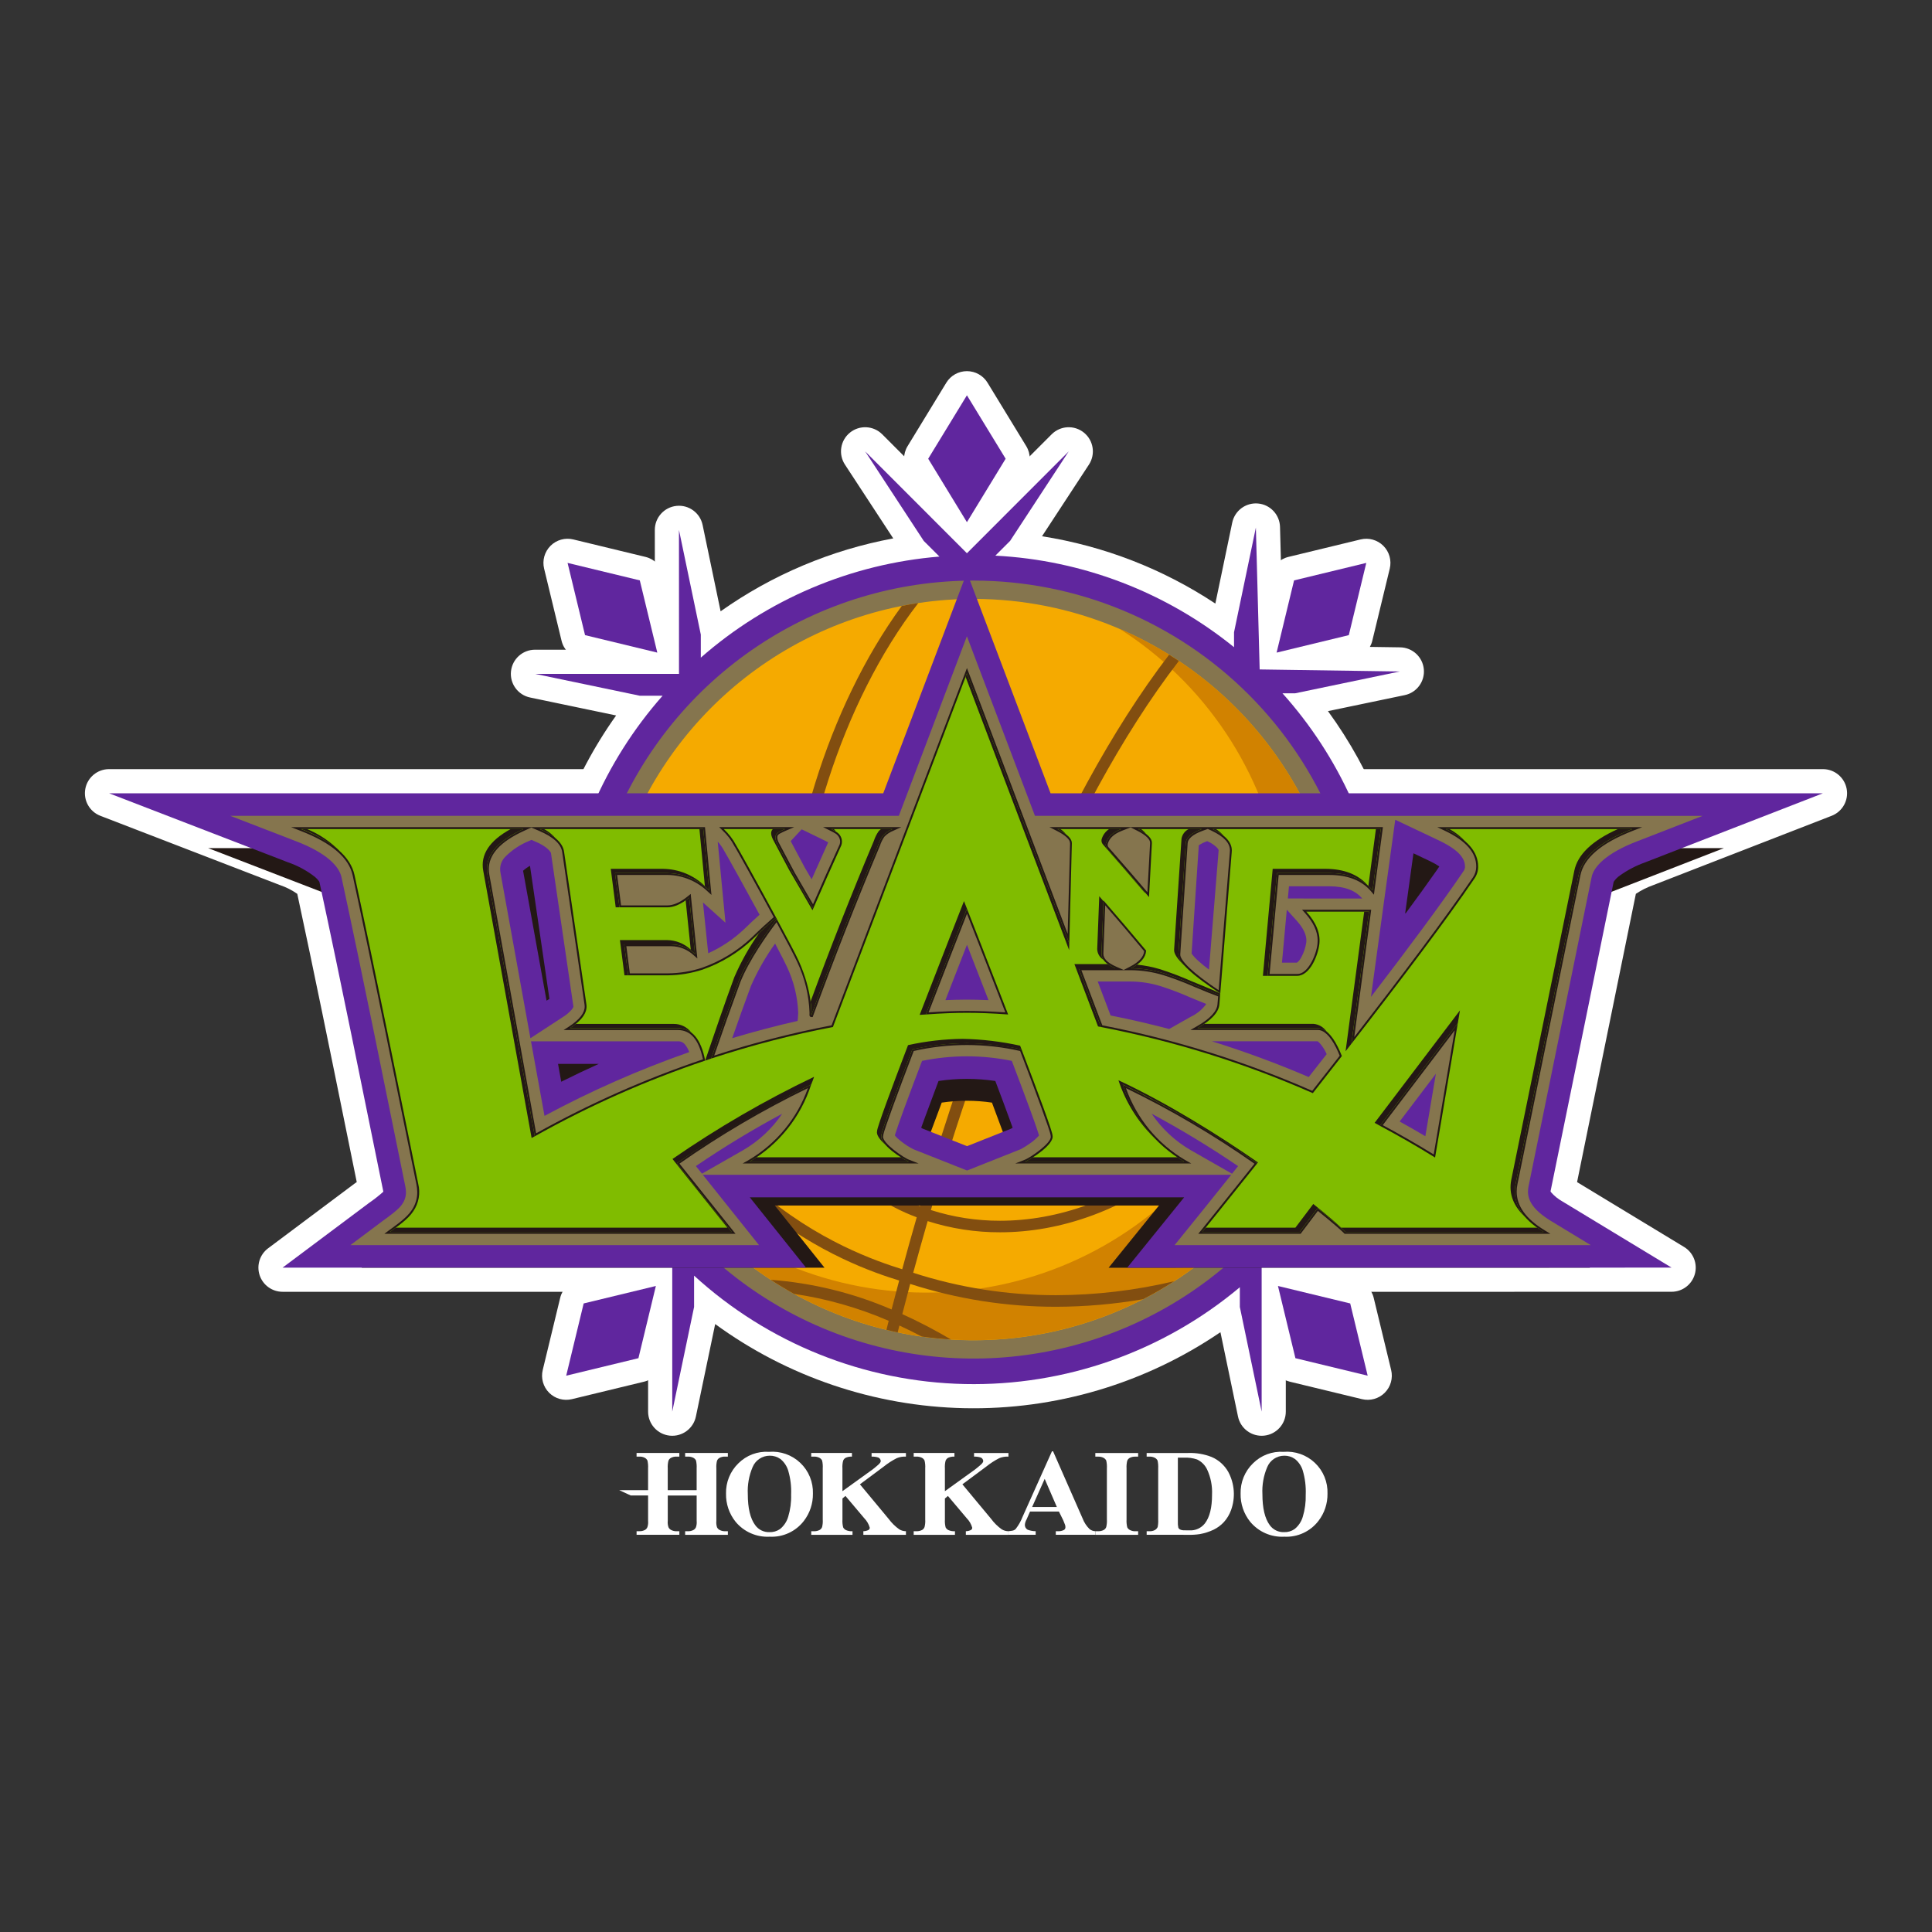<svg width="180" height="180" viewBox="0 0 180 180" fill="none" xmlns="http://www.w3.org/2000/svg">
<rect x="0" y="0" width="180" height="180" fill="#333333" stroke="none"/>
<g clip-path="url(#clip0_451_4844)">
<mask id="mask0_451_4844" style="mask-type:luminance" maskUnits="userSpaceOnUse" x="0" y="0" width="180" height="180">
<path d="M180 0H0V180H180V0Z" fill="white"/>
</mask>
<g mask="url(#mask0_451_4844)">
<path d="M129.32 90.464C129.323 90.421 129.325 90.378 129.325 90.334C129.325 89.672 129.307 89.012 129.273 88.36L129.039 85.722C128.106 77.864 124.77 70.486 119.486 64.594H120.659L130.415 62.561L117.36 62.37L117.007 49.151L114.972 58.905V60.298C108.649 55.173 100.863 52.187 92.735 51.769L94.109 50.395L99.57 42.055L90.086 51.545L80.604 42.055L86.063 50.395L87.526 51.855C79.296 52.526 71.501 55.828 65.293 61.271V59.127L63.258 49.371L63.261 62.782H49.845L59.601 64.818H61.735C56.309 70.962 52.986 78.68 52.254 86.844L52.11 89.577C52.11 89.662 52.104 89.749 52.103 89.835L52.165 92.648C52.633 100.63 55.579 108.268 60.592 114.497L63.199 117.429C63.199 117.429 63.199 117.429 63.201 117.431L62.632 117.567V131.518L64.666 121.766V118.849C71.571 125.161 80.534 128.749 89.886 128.948C99.239 129.146 108.346 125.942 115.513 119.929V121.766L117.545 131.518V118.092C118.142 117.516 118.727 116.925 119.287 116.31L120.979 114.299C125.774 108.259 128.64 100.916 129.205 93.225L129.32 90.464Z" fill="white"/>
<path fill-rule="evenodd" clip-rule="evenodd" d="M79.185 40.308C80.08 39.581 81.38 39.648 82.196 40.464L90.086 48.361L97.979 40.464C98.794 39.648 100.094 39.581 100.989 40.309C101.884 41.036 102.084 42.322 101.453 43.287L97.082 49.962C102.851 50.869 108.36 53.007 113.231 56.233L114.804 48.692C115.037 47.574 116.071 46.808 117.208 46.91C118.345 47.012 119.226 47.95 119.256 49.091L119.552 60.152L130.447 60.311C131.594 60.328 132.545 61.204 132.654 62.346C132.764 63.488 131.997 64.529 130.874 64.763L123.724 66.254C127.835 71.881 130.446 78.491 131.273 85.457C131.276 85.479 131.278 85.501 131.28 85.523L131.514 88.161C131.515 88.177 131.517 88.194 131.518 88.211C131.519 88.222 131.519 88.232 131.52 88.243C131.555 88.931 131.575 89.63 131.575 90.334C131.575 90.421 131.572 90.507 131.566 90.594L131.453 93.318C131.452 93.342 131.451 93.366 131.449 93.39C130.851 101.531 127.817 109.304 122.742 115.698C122.728 115.715 122.715 115.731 122.701 115.748L121.009 117.758C120.99 117.781 120.971 117.803 120.951 117.825C120.572 118.241 120.185 118.644 119.795 119.035V131.518C119.795 132.671 118.923 133.637 117.776 133.756C116.629 133.874 115.578 133.106 115.342 131.977L113.705 124.117C106.708 128.884 98.37 131.378 89.839 131.197C81.448 131.019 73.354 128.263 66.632 123.359L64.834 131.977C64.599 133.106 63.548 133.874 62.401 133.756C61.254 133.637 60.382 132.671 60.382 131.518V117.647L58.91 115.992C58.886 115.964 58.862 115.936 58.839 115.907C53.532 109.314 50.414 101.229 49.919 92.78C49.917 92.753 49.916 92.725 49.915 92.698L49.853 89.884C49.853 89.855 49.853 89.826 49.853 89.797C49.854 89.736 49.856 89.674 49.858 89.639L49.858 89.626C49.86 89.585 49.86 89.576 49.86 89.577C49.86 89.537 49.861 89.498 49.863 89.458L50.007 86.726C50.008 86.698 50.01 86.671 50.013 86.643C50.661 79.418 53.225 72.525 57.404 66.658L49.385 64.984C48.256 64.749 47.488 63.698 47.607 62.551C47.725 61.404 48.692 60.532 49.845 60.532H61.011L61.008 49.371C61.008 48.218 61.88 47.251 63.027 47.133C64.175 47.014 65.226 47.783 65.461 48.912L67.138 56.954C71.944 53.554 77.433 51.236 83.222 50.162L78.722 43.287C78.09 42.322 78.29 41.036 79.185 40.308ZM89.028 53.53C88.669 53.852 88.209 54.057 87.709 54.098C79.96 54.73 72.621 57.838 66.776 62.963C66.382 63.308 65.89 63.498 65.387 63.519C65.277 63.837 65.095 64.13 64.853 64.373C64.606 64.619 64.308 64.803 63.983 64.913C63.962 65.418 63.77 65.913 63.422 66.308C58.321 72.082 55.196 79.333 54.498 87.005L54.359 89.647C54.358 89.704 54.356 89.753 54.355 89.786L54.354 89.811C54.354 89.823 54.354 89.832 54.353 89.839L54.413 92.557C54.861 100.039 57.62 107.197 62.31 113.044L64.88 115.933C64.925 115.984 64.967 116.036 65.007 116.09C65.147 116.278 65.254 116.484 65.328 116.699C65.64 116.795 65.933 116.96 66.184 117.189C72.687 123.132 81.127 126.511 89.934 126.698C98.742 126.885 107.318 123.867 114.067 118.206C114.432 117.899 114.875 117.724 115.332 117.687C115.416 117.227 115.642 116.802 115.983 116.473C116.545 115.931 117.084 115.385 117.595 114.826L119.237 112.875C123.732 107.203 126.421 100.313 126.959 93.096L127.072 90.371C127.073 90.35 127.074 90.329 127.075 90.308C127.075 89.711 127.058 89.112 127.028 88.517L126.801 85.955C125.917 78.569 122.778 71.635 117.811 66.096C117.439 65.681 117.242 65.153 117.237 64.617C116.11 64.556 115.203 63.667 115.117 62.544C114.562 62.58 114.002 62.409 113.555 62.046C107.603 57.221 100.272 54.409 92.62 54.016C92.106 53.99 91.629 53.79 91.257 53.466C90.907 53.679 90.502 53.795 90.085 53.795C89.713 53.795 89.35 53.702 89.028 53.53Z" fill="white"/>
<path d="M127.294 52.445L120.565 54.074L118.938 60.803L125.665 59.174L127.294 52.445Z" fill="white"/>
<path fill-rule="evenodd" clip-rule="evenodd" d="M128.885 50.854C129.439 51.408 129.665 52.212 129.481 52.974L127.852 59.703C127.653 60.523 127.014 61.163 126.194 61.361L119.467 62.99C118.705 63.175 117.901 62.949 117.347 62.394C116.792 61.84 116.566 61.036 116.751 60.274L118.378 53.545C118.576 52.725 119.216 52.085 120.036 51.887L126.764 50.258C127.527 50.073 128.33 50.299 128.885 50.854ZM122.429 55.937L121.991 57.749L123.801 57.31L124.239 55.499L122.429 55.937Z" fill="white"/>
<path d="M61.239 60.802L59.609 54.073L52.88 52.445L54.507 59.174L61.239 60.802Z" fill="white"/>
<path fill-rule="evenodd" clip-rule="evenodd" d="M51.29 50.853C51.844 50.299 52.647 50.073 53.41 50.258L60.139 51.886C60.958 52.084 61.598 52.724 61.796 53.543L63.425 60.273C63.61 61.035 63.384 61.838 62.83 62.393C62.275 62.947 61.472 63.173 60.71 62.989L53.978 61.361C53.158 61.163 52.518 60.523 52.32 59.703L50.693 52.973C50.509 52.211 50.735 51.408 51.29 50.853ZM55.933 55.498L56.371 57.31L58.184 57.749L57.746 55.937L55.933 55.498Z" fill="white"/>
<path d="M119.065 119.812L120.691 126.54L127.423 128.169L125.796 121.439L119.065 119.812Z" fill="white"/>
<path fill-rule="evenodd" clip-rule="evenodd" d="M117.474 118.221C118.028 117.666 118.831 117.441 119.593 117.625L126.325 119.252C127.144 119.451 127.785 120.091 127.983 120.91L129.61 127.64C129.795 128.402 129.569 129.205 129.014 129.76C128.46 130.314 127.657 130.54 126.894 130.356L120.162 128.727C119.343 128.528 118.703 127.888 118.504 127.069L116.878 120.341C116.693 119.578 116.919 118.775 117.474 118.221ZM122.118 122.865L122.556 124.676L124.37 125.115L123.932 123.304L122.118 122.865Z" fill="white"/>
<path d="M93.693 42.739L90.086 36.829L86.478 42.739L90.086 48.65L93.693 42.739Z" fill="white"/>
<path fill-rule="evenodd" clip-rule="evenodd" d="M90.086 34.579C90.87 34.579 91.598 34.987 92.006 35.656L95.613 41.566C96.053 42.286 96.053 43.191 95.614 43.911L92.006 49.822C91.598 50.492 90.87 50.9 90.086 50.9C89.301 50.9 88.573 50.492 88.165 49.822L84.558 43.911C84.119 43.191 84.119 42.286 84.558 41.566L88.165 35.656C88.574 34.987 89.301 34.579 90.086 34.579ZM89.114 42.739L90.086 44.331L91.057 42.739L90.086 41.148L89.114 42.739Z" fill="white"/>
<path d="M52.752 128.169L59.481 126.54L61.106 119.812L54.379 121.439L52.752 128.169Z" fill="white"/>
<path fill-rule="evenodd" clip-rule="evenodd" d="M62.697 118.221C63.251 118.775 63.477 119.578 63.293 120.34L61.668 127.068C61.47 127.888 60.83 128.528 60.01 128.727L53.282 130.356C52.519 130.54 51.716 130.315 51.161 129.76C50.607 129.206 50.381 128.402 50.565 127.64L52.193 120.911C52.391 120.091 53.031 119.451 53.85 119.252L60.577 117.625C61.339 117.441 62.142 117.666 62.697 118.221ZM56.244 123.303L55.806 125.115L57.616 124.676L58.054 122.865L56.244 123.303Z" fill="white"/>
<path d="M138.214 111.894C138.196 111.872 138.181 111.848 138.17 111.822C138.17 111.81 138.171 111.798 138.174 111.786C139.907 103.306 141.638 94.826 143.367 86.344L143.372 86.314C143.509 86.108 143.684 85.931 143.887 85.79C144.525 85.338 145.223 84.975 145.959 84.713L160.615 79.017H96.969L90.077 60.828L83.182 79.017H19.39L34.145 84.711C34.939 84.984 35.682 85.387 36.344 85.902C36.477 86.008 36.593 86.132 36.69 86.271C36.706 86.293 36.719 86.318 36.729 86.343L36.735 86.374C38.557 94.829 40.247 103.289 41.979 111.788C41.984 111.814 41.988 111.832 41.991 111.849C41.991 111.853 41.988 111.855 41.984 111.858C41.609 112.19 41.214 112.499 40.802 112.784L33.688 118.108H76.816L72.188 112.313H107.982C107.467 112.95 107.178 113.307 107.175 113.31L103.287 118.112L148.143 118.106L139.131 112.643C138.781 112.452 138.469 112.199 138.211 111.896M93.84 106.582C93.79 106.616 93.744 106.641 93.712 106.66L90.085 108.1L86.426 106.652C86.397 106.636 86.354 106.611 86.309 106.583C86.406 106.309 86.516 105.999 86.637 105.678C86.945 104.836 87.321 103.826 87.738 102.728C89.289 102.498 90.866 102.498 92.418 102.728C92.872 103.932 93.282 105.033 93.603 105.913C93.689 106.153 93.771 106.378 93.843 106.583L93.84 106.582ZM126.19 88.89C126.436 87.115 126.679 85.339 126.87 83.967L128.259 84.628C128.517 84.75 128.765 84.891 129.002 85.05L128.805 85.338C128.065 86.398 127.189 87.611 126.222 88.925L126.19 88.89Z" fill="white"/>
<path d="M144.509 111.081C144.49 111.056 144.474 111.028 144.462 110.999C144.462 110.986 144.464 110.972 144.467 110.959C146.426 101.37 148.382 91.78 150.335 82.189L150.343 82.157C150.497 81.923 150.696 81.722 150.928 81.565C151.648 81.053 152.435 80.643 153.268 80.347L169.838 73.908H97.878L90.085 53.34L82.291 73.908H10.16L26.847 80.345C27.744 80.653 28.583 81.108 29.331 81.69C29.479 81.811 29.61 81.95 29.721 82.106C29.738 82.131 29.753 82.159 29.764 82.187L29.771 82.22C31.832 91.782 33.742 101.347 35.702 110.957C35.707 110.985 35.711 111.007 35.713 111.024C35.712 111.028 35.71 111.032 35.707 111.035C35.284 111.412 34.837 111.762 34.37 112.083L26.326 118.103H75.092L69.855 111.551H110.325C109.744 112.271 105.021 118.107 105.021 118.107L155.737 118.101L145.549 111.925C145.155 111.705 144.803 111.419 144.508 111.078M50.921 93.232C50.192 89.197 49.463 85.161 48.734 81.126C48.931 80.949 49.147 80.794 49.378 80.664C49.981 84.807 50.585 88.939 51.188 93.059L50.921 93.232ZM52.289 100.784C52.188 100.228 52.09 99.675 51.991 99.12H55.787C54.63 99.641 53.464 100.196 52.289 100.784ZM94.34 105.071C94.285 105.107 94.232 105.136 94.196 105.157L90.096 106.785L85.959 105.151C85.923 105.13 85.879 105.104 85.825 105.068C85.936 104.759 86.062 104.411 86.197 104.046C86.545 103.092 86.971 101.954 87.44 100.713C89.195 100.451 90.978 100.451 92.732 100.713C93.248 102.074 93.712 103.314 94.073 104.313C94.171 104.584 94.263 104.838 94.346 105.069C94.346 105.072 94.342 105.072 94.342 105.072M133.878 81.053C133.042 82.248 132.051 83.621 130.953 85.108L130.919 85.07C131.198 83.062 131.472 81.053 131.688 79.5L133.258 80.247C133.55 80.385 133.831 80.545 134.099 80.725L133.878 81.053Z" fill="white"/>
<path fill-rule="evenodd" clip-rule="evenodd" d="M90.085 51.09C91.02 51.09 91.858 51.669 92.189 52.543L99.431 71.658H169.838C170.92 71.658 171.849 72.429 172.049 73.493C172.249 74.558 171.662 75.613 170.653 76.005L154.083 82.444C154.062 82.452 154.041 82.46 154.02 82.468C153.452 82.669 152.911 82.941 152.41 83.276C150.587 92.229 148.761 101.181 146.932 110.133L156.903 116.177C157.767 116.701 158.176 117.735 157.904 118.707C157.632 119.679 156.747 120.351 155.737 120.351L105.022 120.357C104.154 120.357 103.364 119.859 102.991 119.076C102.617 118.294 102.727 117.366 103.272 116.692L105.611 113.801H74.534L76.85 116.698C77.39 117.374 77.495 118.299 77.12 119.078C76.745 119.858 75.957 120.353 75.092 120.353H26.326C25.357 120.353 24.497 119.733 24.191 118.814C23.885 117.894 24.202 116.882 24.978 116.302L33.022 110.282C33.046 110.264 33.071 110.246 33.096 110.229C33.143 110.196 33.19 110.164 33.237 110.131C32.913 108.538 32.59 106.947 32.267 105.357C30.768 97.974 29.276 90.627 27.697 83.279C27.211 82.938 26.678 82.666 26.115 82.472C26.089 82.463 26.063 82.454 26.037 82.444L9.35 76.007C8.339 75.617 7.75 74.561 7.948 73.496C8.147 72.43 9.076 71.658 10.16 71.658H80.737L87.981 52.543C88.312 51.669 89.15 51.09 90.085 51.09ZM109.737 115.857L147.687 115.852L144.414 113.868C143.809 113.525 143.267 113.082 142.81 112.556C142.778 112.519 142.747 112.48 142.717 112.441C142.583 112.265 142.473 112.073 142.387 111.87C142.273 111.598 142.213 111.306 142.212 111.011C142.211 110.834 142.23 110.657 142.268 110.484C144.225 100.904 146.179 91.323 148.13 81.74C148.138 81.702 148.147 81.663 148.157 81.625L148.165 81.593C148.227 81.355 148.327 81.129 148.461 80.924C148.773 80.448 149.175 80.039 149.643 79.718C150.518 79.098 151.473 78.6 152.482 78.239L157.836 76.158H97.878C96.943 76.158 96.105 75.579 95.774 74.705L90.085 59.69L84.395 74.705C84.064 75.58 83.226 76.158 82.291 76.158H22.245L27.62 78.231C28.736 78.62 29.78 79.189 30.713 79.914L30.751 79.945C31.055 80.192 31.325 80.48 31.553 80.799C31.567 80.819 31.581 80.839 31.594 80.859C31.695 81.011 31.781 81.173 31.849 81.341C31.901 81.469 31.941 81.601 31.968 81.737L31.973 81.758C33.604 89.326 35.141 96.897 36.68 104.476C37.088 106.486 37.496 108.496 37.906 110.507L37.912 110.537C37.923 110.592 37.929 110.634 37.933 110.654C38.003 111.074 37.952 111.505 37.787 111.897C37.689 112.131 37.557 112.335 37.409 112.506C37.346 112.579 37.277 112.649 37.205 112.714C36.723 113.144 36.215 113.543 35.683 113.911L33.088 115.853H70.413L68.097 112.956C67.557 112.281 67.452 111.356 67.827 110.576C68.202 109.797 68.99 109.301 69.855 109.301H110.325C111.192 109.301 111.981 109.799 112.355 110.581C112.729 111.363 112.62 112.29 112.076 112.964C111.826 113.275 110.812 114.528 109.737 115.857ZM130.619 77.523C131.25 77.182 132.005 77.163 132.653 77.471L134.221 78.216C134.614 78.403 134.992 78.618 135.353 78.86C135.849 79.193 136.192 79.71 136.307 80.297C136.421 80.884 136.297 81.492 135.962 81.988L135.741 82.315L135.721 82.344C134.871 83.56 133.868 84.95 132.762 86.447C132.359 86.993 131.73 87.328 131.052 87.358C130.374 87.389 129.719 87.112 129.269 86.604L129.235 86.566C128.798 86.073 128.599 85.414 128.689 84.762C128.853 83.585 129.014 82.415 129.163 81.333C129.269 80.566 129.368 79.843 129.458 79.194C129.557 78.484 129.988 77.863 130.619 77.523ZM50.37 78.647C51.036 78.974 51.498 79.608 51.605 80.342C52.209 84.485 52.812 88.617 53.415 92.736C53.542 93.606 53.151 94.47 52.414 94.949L52.147 95.122C51.515 95.532 50.72 95.599 50.029 95.3C49.337 95.001 48.841 94.376 48.707 93.635C47.979 89.599 47.25 85.564 46.521 81.529C46.382 80.761 46.651 79.976 47.231 79.455C47.55 79.168 47.9 78.917 48.273 78.707C48.919 78.342 49.704 78.32 50.37 78.647ZM50.267 97.679C50.694 97.168 51.326 96.873 51.992 96.873H55.788C56.848 96.873 57.765 97.614 57.988 98.651C58.21 99.688 57.678 100.74 56.711 101.175C55.583 101.683 54.446 102.224 53.297 102.799C52.664 103.116 51.918 103.117 51.284 102.8C50.65 102.483 50.202 101.886 50.076 101.189C49.999 100.767 49.924 100.346 49.85 99.929C49.826 99.792 49.801 99.655 49.777 99.519C49.66 98.863 49.839 98.189 50.267 97.679ZM89.06 102.803C88.929 103.152 88.803 103.489 88.684 103.81L90.095 104.368L91.493 103.813C91.373 103.491 91.247 103.154 91.116 102.803C90.431 102.758 89.744 102.758 89.06 102.803ZM94.335 104.221C94.337 104.46 94.339 104.74 94.341 105.067L94.335 104.221ZM94.335 104.221L96.188 103.547C96.189 103.548 96.189 103.549 96.189 103.55C96.288 103.821 96.381 104.077 96.465 104.311C96.714 105.005 96.607 105.779 96.178 106.379C95.957 106.689 95.698 106.891 95.466 107.024C95.438 107.041 95.413 107.056 95.394 107.067L95.355 107.09C95.25 107.152 95.141 107.206 95.027 107.251L90.927 108.879C90.395 109.09 89.803 109.091 89.271 108.88L85.133 107.246C85.029 107.205 84.928 107.156 84.831 107.1C84.76 107.059 84.683 107.012 84.596 106.955C83.726 106.386 83.358 105.296 83.707 104.317C83.82 103.998 83.949 103.643 84.087 103.271M95.355 107.09C95.346 107.095 95.342 107.097 95.352 107.091L95.355 107.09ZM94.335 104.221C94.326 102.825 94.325 102.824 94.325 102.824C94.325 102.824 94.325 102.824 94.325 102.824L94.335 104.221ZM94.306 102.824L94.316 102.824L94.32 102.824C94.315 102.824 94.31 102.824 94.306 102.824Z" fill="white"/>
<path d="M129.32 90.464C129.323 90.421 129.325 90.378 129.325 90.334C129.325 89.672 129.307 89.012 129.273 88.36L129.039 85.722C128.106 77.864 124.77 70.486 119.486 64.594H120.659L130.415 62.561L117.36 62.37L117.007 49.151L114.972 58.905V60.298C108.649 55.173 100.863 52.187 92.735 51.769L94.109 50.395L99.57 42.055L90.086 51.545L80.604 42.055L86.063 50.395L87.526 51.855C79.296 52.526 71.501 55.828 65.293 61.271V59.127L63.258 49.371L63.261 62.782H49.845L59.601 64.818H61.735C56.309 70.962 52.986 78.68 52.254 86.844L52.11 89.577C52.11 89.662 52.104 89.749 52.103 89.835L52.165 92.648C52.633 100.63 55.579 108.268 60.592 114.497L63.199 117.429C63.199 117.429 63.199 117.429 63.201 117.431L62.632 117.567V131.518L64.666 121.766V118.849C71.571 125.161 80.534 128.749 89.886 128.948C99.239 129.146 108.346 125.942 115.513 119.929V121.766L117.545 131.518V118.092C118.142 117.516 118.727 116.925 119.287 116.31L120.979 114.299C125.774 108.259 128.64 100.916 129.205 93.225L129.32 90.464Z" fill="#60269E"/>
<path d="M127.294 52.445L120.565 54.074L118.938 60.803L125.665 59.174L127.294 52.445Z" fill="#60269E"/>
<path d="M61.239 60.802L59.609 54.073L52.88 52.445L54.507 59.174L61.239 60.802Z" fill="#60269E"/>
<path d="M119.065 119.812L120.691 126.54L127.423 128.169L125.796 121.439L119.065 119.812Z" fill="#60269E"/>
<path d="M93.693 42.739L90.086 36.829L86.478 42.739L90.086 48.65L93.693 42.739Z" fill="#60269E"/>
<path d="M52.752 128.169L59.481 126.54L61.106 119.812L54.379 121.439L52.752 128.169Z" fill="#60269E"/>
<path fill-rule="evenodd" clip-rule="evenodd" d="M126.949 90.334C126.948 97.502 124.823 104.509 120.84 110.469C116.858 116.429 111.198 121.074 104.575 123.816C97.953 126.559 90.666 127.277 83.636 125.878C76.606 124.48 70.148 121.028 65.08 115.96C60.012 110.891 56.56 104.434 55.162 97.403C53.764 90.373 54.481 83.087 57.224 76.464C59.967 69.842 64.612 64.182 70.572 60.2C76.532 56.217 83.539 54.092 90.707 54.092C95.466 54.092 100.179 55.029 104.576 56.85C108.973 58.672 112.969 61.341 116.334 64.707C119.7 68.072 122.369 72.068 124.19 76.465C126.012 80.862 126.949 85.575 126.949 90.334Z" fill="#85754E"/>
<path fill-rule="evenodd" clip-rule="evenodd" d="M125.241 90.334C125.241 97.165 123.216 103.841 119.421 109.521C115.626 115.2 110.233 119.626 103.922 122.24C97.612 124.854 90.668 125.538 83.969 124.205C77.27 122.873 71.117 119.583 66.287 114.754C61.457 109.924 58.168 103.77 56.836 97.071C55.503 90.372 56.187 83.429 58.801 77.118C61.414 70.808 65.841 65.414 71.52 61.619C77.199 57.825 83.876 55.799 90.706 55.799C99.865 55.8 108.649 59.438 115.126 65.915C121.602 72.391 125.241 81.175 125.241 90.334Z" fill="#F5AA00"/>
<path fill-rule="evenodd" clip-rule="evenodd" d="M104.282 58.572C108.232 61.08 111.613 64.387 114.208 68.281C116.804 72.174 118.556 76.567 119.352 81.178C120.148 85.789 119.971 90.515 118.832 95.053C117.693 99.592 115.617 103.842 112.737 107.53C109.858 111.218 106.238 114.263 102.112 116.468C97.985 118.674 93.443 119.993 88.777 120.338C84.11 120.684 79.423 120.05 75.017 118.476C70.61 116.902 66.582 114.424 63.19 111.201C66.387 115.414 70.508 118.837 75.237 121.206C79.966 123.575 85.176 124.826 90.464 124.862C95.753 124.899 100.98 123.721 105.741 121.418C110.502 119.115 114.671 115.75 117.926 111.581C121.181 107.412 123.435 102.552 124.514 97.374C125.593 92.197 125.469 86.84 124.15 81.718C122.832 76.596 120.355 71.846 116.91 67.832C113.465 63.819 109.145 60.651 104.282 58.572Z" fill="#D18200"/>
<path d="M84.802 119.621C89.195 121.036 93.783 121.754 98.398 121.749C101.112 121.742 103.821 121.506 106.495 121.044C107.489 120.532 108.455 119.974 109.392 119.369C105.789 120.224 102.101 120.66 98.398 120.671C93.877 120.675 89.383 119.971 85.081 118.583C85.492 117.064 85.941 115.459 86.427 113.768C88.608 114.465 90.885 114.817 93.174 114.81H93.18C98.739 114.81 104.867 112.808 110.579 108.08C116.754 102.961 121.76 95.192 125.203 88.759C125.17 88.075 125.124 87.394 125.053 86.721C124.756 87.297 124.451 87.884 124.123 88.489C120.723 94.808 115.814 102.354 109.892 107.251C104.355 111.832 98.474 113.731 93.174 113.734C90.987 113.739 88.811 113.403 86.728 112.736C91.305 97.114 99.026 75.611 109.831 61.58C109.53 61.379 109.227 61.186 108.924 60.998C98.012 75.224 90.29 96.73 85.711 112.373C82.994 111.356 80.583 109.66 78.707 107.448C75.628 103.738 74.152 97.764 74.156 90.942C74.143 79.378 78.385 65.462 85.557 56.182C85.042 56.259 84.529 56.351 84.019 56.452C77.075 65.947 73.09 79.507 73.079 90.94C73.084 97.907 74.559 104.109 77.878 108.132C79.892 110.511 82.486 112.329 85.41 113.411C84.92 115.107 84.468 116.727 84.056 118.255C79.344 116.761 61.93 110.887 56.559 85.148C56.395 86.249 56.279 87.364 56.221 88.496C62.426 112.179 79.284 117.92 83.773 119.303C83.526 120.242 83.286 121.147 83.067 122C79.497 120.461 75.695 119.528 71.817 119.239C72.52 119.7 73.24 120.136 73.977 120.548C77.014 120.995 79.98 121.839 82.797 123.058C82.725 123.346 82.657 123.623 82.587 123.899C82.937 123.981 83.284 124.067 83.633 124.14C83.685 123.933 83.741 123.708 83.796 123.496C84.513 123.823 85.205 124.172 85.884 124.524C86.778 124.648 87.684 124.74 88.601 124.797C87.133 123.928 85.619 123.139 84.065 122.434C84.294 121.542 84.536 120.603 84.8 119.62" fill="#824E10"/>
<path d="M71.64 135.264C72.172 135.22 72.707 135.288 73.211 135.465C73.714 135.642 74.175 135.924 74.562 136.292C74.949 136.659 75.254 137.105 75.456 137.598C75.659 138.092 75.755 138.623 75.738 139.157C75.752 140.079 75.452 140.979 74.888 141.709C74.516 142.19 74.033 142.575 73.48 142.829C72.927 143.084 72.321 143.201 71.713 143.171C71.11 143.203 70.508 143.094 69.955 142.852C69.402 142.61 68.914 142.241 68.53 141.776C67.937 141.035 67.623 140.11 67.642 139.161C67.628 138.635 67.724 138.112 67.922 137.625C68.121 137.138 68.419 136.697 68.797 136.331C69.168 135.961 69.614 135.674 70.104 135.49C70.594 135.306 71.119 135.229 71.641 135.264M71.707 135.624C71.365 135.624 71.032 135.726 70.749 135.917C70.465 136.107 70.245 136.378 70.116 136.694C69.779 137.487 69.627 138.348 69.671 139.209C69.671 140.512 69.9 141.473 70.36 142.094C70.511 142.305 70.712 142.475 70.945 142.589C71.179 142.703 71.437 142.756 71.696 142.745C72.04 142.758 72.379 142.66 72.663 142.466C73.033 142.17 73.302 141.768 73.434 141.314C73.636 140.646 73.729 139.95 73.707 139.253C73.741 138.489 73.647 137.725 73.429 136.992C73.299 136.576 73.05 136.208 72.712 135.934C72.419 135.726 72.066 135.617 71.707 135.623" fill="white"/>
<path d="M80.117 138.29L82.797 141.516C83.072 141.887 83.402 142.212 83.776 142.48C83.965 142.597 84.183 142.66 84.404 142.66V142.995H80.437V142.661C80.607 142.658 80.774 142.617 80.925 142.541C80.959 142.518 80.986 142.486 81.005 142.45C81.024 142.414 81.033 142.374 81.034 142.333C80.939 141.998 80.762 141.693 80.518 141.445L78.769 139.374L78.489 139.611V141.564C78.472 141.812 78.495 142.061 78.556 142.302C78.612 142.412 78.703 142.501 78.814 142.554C79.006 142.639 79.216 142.676 79.426 142.662V142.997H75.581V142.661H75.833C76.018 142.669 76.203 142.627 76.367 142.541C76.472 142.48 76.552 142.384 76.594 142.27C76.65 142.039 76.669 141.801 76.653 141.564V136.806C76.669 136.56 76.649 136.313 76.594 136.073C76.538 135.964 76.45 135.876 76.342 135.818C76.184 135.739 76.009 135.701 75.832 135.71H75.58V135.371H79.373V135.71C79.171 135.698 78.969 135.736 78.785 135.821C78.68 135.88 78.598 135.973 78.555 136.086C78.493 136.32 78.471 136.564 78.487 136.806V138.93L81.314 136.893C81.708 136.574 82.058 136.317 82.058 136.125C82.056 136.051 82.031 135.98 81.988 135.92C81.945 135.86 81.885 135.814 81.816 135.788C81.618 135.729 81.411 135.703 81.204 135.711V135.372H84.403V135.711C84.112 135.693 83.821 135.741 83.552 135.853C83.124 136.07 82.72 136.331 82.346 136.631L80.117 138.29Z" fill="white"/>
<path d="M89.664 138.29L92.346 141.516C92.619 141.886 92.949 142.212 93.323 142.48C93.513 142.597 93.731 142.659 93.954 142.66V142.995H89.986V142.661C90.155 142.658 90.321 142.617 90.472 142.541C90.506 142.518 90.533 142.487 90.552 142.45C90.571 142.414 90.581 142.374 90.58 142.333C90.486 141.998 90.308 141.692 90.063 141.445L88.316 139.374L88.035 139.611V141.564C88.019 141.812 88.041 142.061 88.101 142.302C88.158 142.412 88.248 142.5 88.359 142.554C88.551 142.638 88.761 142.675 88.971 142.662V142.997H85.126V142.661H85.381C85.566 142.668 85.751 142.627 85.915 142.541C86.019 142.48 86.098 142.384 86.138 142.27C86.196 142.04 86.217 141.801 86.201 141.564V136.806C86.217 136.56 86.196 136.313 86.138 136.073C86.085 135.963 85.998 135.874 85.89 135.818C85.733 135.739 85.557 135.702 85.381 135.71H85.126V135.371H88.923V135.71C88.719 135.698 88.516 135.736 88.331 135.821C88.227 135.882 88.146 135.975 88.1 136.086C88.04 136.321 88.018 136.564 88.034 136.806V138.93L90.863 136.893C91.253 136.574 91.606 136.317 91.606 136.125C91.603 136.051 91.578 135.98 91.535 135.92C91.492 135.86 91.432 135.814 91.363 135.788C91.165 135.729 90.958 135.703 90.751 135.711V135.372H93.955V135.711C93.663 135.693 93.37 135.742 93.099 135.853C92.673 136.07 92.27 136.331 91.897 136.631L89.664 138.29Z" fill="white"/>
<path d="M98.656 140.825H95.967L95.643 141.565C95.555 141.713 95.501 141.879 95.485 142.05C95.479 142.145 95.5 142.239 95.545 142.322C95.591 142.406 95.659 142.474 95.742 142.52C95.982 142.61 96.236 142.657 96.492 142.659V142.994H93.955V142.661C94.23 142.618 94.453 142.635 94.631 142.448C94.903 142.099 95.121 141.712 95.279 141.299L98.008 135.215H98.113L100.863 141.468C101.004 141.841 101.224 142.178 101.508 142.457C101.66 142.582 101.85 142.653 102.046 142.66V142.994H98.367V142.661H98.518C98.733 142.678 98.949 142.635 99.141 142.535C99.181 142.506 99.213 142.467 99.235 142.422C99.256 142.377 99.266 142.328 99.263 142.278C99.264 142.207 99.253 142.136 99.23 142.069C99.222 142.033 99.167 141.895 99.063 141.648L98.656 140.825ZM98.466 140.407L97.331 137.783L96.16 140.407H98.466Z" fill="white"/>
<path d="M106.038 142.661V142.995H102.05V142.661H102.304C102.49 142.669 102.674 142.627 102.838 142.541C102.944 142.481 103.024 142.385 103.065 142.271C103.12 142.039 103.141 141.801 103.126 141.563V136.806C103.14 136.56 103.12 136.313 103.065 136.072C103.009 135.965 102.921 135.877 102.813 135.82C102.656 135.74 102.48 135.703 102.304 135.712H102.049V135.373H106.038V135.712H105.786C105.6 135.703 105.415 135.744 105.251 135.83C105.145 135.89 105.063 135.985 105.019 136.098C104.964 136.331 104.944 136.57 104.958 136.808V141.565C104.944 141.81 104.965 142.056 105.022 142.295C105.077 142.405 105.166 142.495 105.277 142.55C105.434 142.633 105.609 142.671 105.786 142.662L106.038 142.661Z" fill="white"/>
<path d="M110.149 142.994H106.832V142.661H107.087C107.263 142.671 107.438 142.633 107.595 142.553C107.709 142.488 107.801 142.389 107.857 142.27C107.904 142.037 107.92 141.799 107.906 141.562V136.805C107.92 136.559 107.9 136.312 107.846 136.071C107.789 135.964 107.702 135.876 107.594 135.819C107.437 135.74 107.262 135.702 107.086 135.711H106.831V135.372H110.689C111.439 135.344 112.186 135.471 112.885 135.744C113.537 136.022 114.079 136.507 114.429 137.123C114.722 137.665 114.898 138.263 114.944 138.878C114.99 139.492 114.906 140.11 114.696 140.689C114.548 141.102 114.321 141.482 114.027 141.808C113.757 142.1 113.436 142.339 113.08 142.514C112.664 142.712 112.223 142.852 111.769 142.932C111.412 142.984 111.05 143.005 110.689 142.996L110.149 142.994ZM110.296 135.806C110.26 135.806 109.777 135.806 109.739 135.806V141.754C109.727 141.948 109.742 142.143 109.783 142.333C109.813 142.403 109.868 142.461 109.936 142.496C110.031 142.541 110.133 142.567 110.238 142.574C110.28 142.577 110.769 142.581 110.817 142.581C111.09 142.597 111.363 142.547 111.613 142.435C111.862 142.323 112.082 142.152 112.252 141.938C112.701 141.362 112.925 140.466 112.923 139.25C112.96 138.443 112.802 137.639 112.463 136.906C112.268 136.496 111.937 136.167 111.527 135.974C111.131 135.842 110.714 135.785 110.297 135.806" fill="white"/>
<path d="M119.584 135.264C120.116 135.219 120.652 135.288 121.155 135.465C121.659 135.642 122.119 135.923 122.506 136.291C122.893 136.659 123.198 137.104 123.4 137.598C123.603 138.092 123.698 138.624 123.68 139.157C123.695 140.08 123.395 140.98 122.83 141.709C122.458 142.191 121.975 142.575 121.423 142.83C120.87 143.085 120.264 143.202 119.657 143.171C119.054 143.204 118.452 143.094 117.899 142.852C117.347 142.61 116.859 142.241 116.474 141.776C115.88 141.036 115.565 140.111 115.584 139.162C115.57 138.635 115.666 138.112 115.866 137.625C116.065 137.137 116.364 136.697 116.743 136.331C117.113 135.961 117.558 135.675 118.048 135.491C118.538 135.307 119.062 135.23 119.584 135.264ZM119.65 135.624C119.309 135.624 118.975 135.726 118.692 135.917C118.409 136.107 118.189 136.378 118.061 136.694C117.724 137.488 117.572 138.348 117.616 139.209C117.616 140.512 117.844 141.474 118.3 142.094C118.451 142.305 118.653 142.476 118.886 142.589C119.12 142.703 119.378 142.757 119.638 142.745C119.982 142.758 120.321 142.66 120.605 142.466C120.975 142.171 121.245 141.769 121.377 141.314C121.579 140.647 121.672 139.951 121.651 139.253C121.684 138.489 121.589 137.725 121.371 136.992C121.241 136.576 120.991 136.208 120.651 135.934C120.358 135.726 120.007 135.617 119.648 135.623" fill="white"/>
<path d="M66.802 136.095C66.846 135.982 66.927 135.888 67.033 135.828C67.196 135.74 67.381 135.699 67.566 135.709H67.814V135.37H63.833V135.709H64.082C64.259 135.701 64.435 135.738 64.594 135.817C64.702 135.873 64.79 135.962 64.846 136.071C64.899 136.312 64.919 136.558 64.905 136.804V138.835H62.212V136.804C62.197 136.566 62.218 136.327 62.276 136.095C62.319 135.982 62.401 135.888 62.506 135.828C62.67 135.741 62.855 135.7 63.04 135.709H63.292V135.37H59.308V135.709H59.56C59.736 135.699 59.912 135.737 60.069 135.817C60.177 135.874 60.264 135.963 60.319 136.071C60.374 136.311 60.395 136.558 60.38 136.804V138.835H57.69L58.766 139.33H60.381V141.69C60.401 141.885 60.38 142.083 60.32 142.269C60.28 142.383 60.199 142.479 60.094 142.539C59.93 142.626 59.746 142.667 59.561 142.659H59.309V142.994H63.294V142.661H63.042C62.866 142.669 62.69 142.63 62.534 142.548C62.423 142.494 62.335 142.404 62.282 142.293C62.215 142.1 62.192 141.895 62.214 141.692V139.332H64.906V141.692C64.926 141.887 64.906 142.084 64.847 142.271C64.803 142.385 64.722 142.48 64.616 142.541C64.452 142.629 64.268 142.67 64.083 142.661H63.834V142.996H67.815V142.661H67.567C67.39 142.669 67.214 142.63 67.057 142.548C66.946 142.494 66.856 142.404 66.802 142.293C66.742 142.099 66.721 141.895 66.741 141.692V136.806C66.725 136.568 66.746 136.329 66.802 136.097" fill="white"/>
<path d="M138.214 111.894C138.196 111.872 138.181 111.848 138.17 111.822C138.17 111.81 138.171 111.798 138.174 111.786C139.907 103.306 141.638 94.826 143.367 86.344L143.372 86.314C143.509 86.108 143.684 85.931 143.887 85.79C144.525 85.338 145.223 84.975 145.959 84.713L160.615 79.017H96.969L90.077 60.828L83.182 79.017H19.39L34.145 84.711C34.939 84.984 35.682 85.387 36.344 85.902C36.477 86.008 36.593 86.132 36.69 86.271C36.706 86.293 36.719 86.318 36.729 86.343L36.735 86.374C38.557 94.829 40.247 103.289 41.979 111.788C41.984 111.814 41.988 111.832 41.991 111.849C41.991 111.853 41.988 111.855 41.984 111.858C41.609 112.19 41.214 112.499 40.802 112.784L33.688 118.108H76.816L72.188 112.313H107.982C107.467 112.95 107.178 113.307 107.175 113.31L103.287 118.112L148.143 118.106L139.131 112.643C138.781 112.452 138.469 112.199 138.211 111.896M93.84 106.582C93.79 106.616 93.744 106.641 93.712 106.66L90.085 108.1L86.426 106.652C86.397 106.636 86.354 106.611 86.309 106.583C86.406 106.309 86.516 105.999 86.637 105.678C86.945 104.836 87.321 103.826 87.738 102.728C89.289 102.498 90.866 102.498 92.418 102.728C92.872 103.932 93.282 105.033 93.603 105.913C93.689 106.153 93.771 106.378 93.843 106.583L93.84 106.582ZM126.19 88.89C126.436 87.115 126.679 85.339 126.87 83.967L128.259 84.628C128.517 84.75 128.765 84.891 129.002 85.05L128.805 85.338C128.065 86.398 127.189 87.611 126.222 88.925L126.19 88.89Z" fill="#231815"/>
<path d="M144.509 111.081C144.49 111.056 144.474 111.028 144.462 110.999C144.462 110.986 144.464 110.972 144.467 110.959C146.426 101.37 148.382 91.78 150.335 82.189L150.343 82.157C150.497 81.923 150.696 81.722 150.928 81.565C151.648 81.053 152.435 80.643 153.268 80.347L169.838 73.908H97.878L90.085 53.34L82.291 73.908H10.16L26.847 80.345C27.744 80.653 28.583 81.108 29.331 81.69C29.479 81.811 29.61 81.95 29.721 82.106C29.738 82.131 29.753 82.159 29.764 82.187L29.771 82.22C31.832 91.782 33.742 101.347 35.702 110.957C35.707 110.985 35.711 111.007 35.713 111.024C35.712 111.028 35.71 111.032 35.707 111.035C35.284 111.412 34.837 111.762 34.37 112.083L26.326 118.103H75.092L69.855 111.551H110.325C109.744 112.271 105.021 118.107 105.021 118.107L155.737 118.101L145.549 111.925C145.155 111.705 144.803 111.419 144.508 111.078M50.921 93.232C50.192 89.197 49.463 85.161 48.734 81.126C48.931 80.949 49.147 80.794 49.378 80.664C49.981 84.807 50.585 88.939 51.188 93.059L50.921 93.232ZM52.289 100.784C52.188 100.228 52.09 99.675 51.991 99.12H55.787C54.63 99.641 53.464 100.196 52.289 100.784ZM94.34 105.071C94.285 105.107 94.232 105.136 94.196 105.157L90.096 106.785L85.959 105.151C85.923 105.13 85.879 105.104 85.825 105.068C85.936 104.759 86.062 104.411 86.197 104.046C86.545 103.092 86.971 101.954 87.44 100.713C89.195 100.451 90.978 100.451 92.732 100.713C93.248 102.074 93.712 103.314 94.073 104.313C94.171 104.584 94.263 104.838 94.346 105.069C94.346 105.072 94.342 105.072 94.342 105.072M133.878 81.053C133.042 82.248 132.051 83.621 130.953 85.108L130.919 85.07C131.198 83.062 131.472 81.053 131.688 79.5L133.258 80.247C133.55 80.385 133.831 80.545 134.099 80.725L133.878 81.053Z" fill="#60269E"/>
<path d="M96.425 76.01L90.084 59.277L83.743 76.01H21.456L27.604 78.384C30.433 79.469 31.63 80.733 31.826 81.775C33.894 91.36 35.803 100.935 37.763 110.539C37.802 110.721 37.822 110.906 37.823 111.092C37.822 111.479 37.702 111.856 37.48 112.172C37.214 112.622 36.319 113.275 35.597 113.795L32.645 116.006H70.716L65.481 109.454H114.712C112.495 112.228 111.062 113.996 111.049 114.01L109.433 116.007H148.212L144.459 113.73C142.855 112.732 142.361 111.868 142.358 111.017C142.359 110.86 142.376 110.703 142.407 110.549C144.364 100.954 146.321 91.362 148.277 81.775C148.442 80.767 149.64 79.494 152.515 78.388L158.621 76.015L96.425 76.01ZM133.778 100.037C133.451 101.977 133.124 103.917 132.796 105.859C131.995 105.383 131.197 104.927 130.402 104.488C131.494 103.051 132.631 101.549 133.778 100.037ZM120.795 85.76C121.496 86.54 121.71 87.14 121.714 87.627C121.71 87.685 121.706 87.748 121.7 87.825C121.626 88.309 121.467 88.776 121.229 89.204C121.142 89.37 121.028 89.519 120.89 89.646C120.869 89.662 120.846 89.677 120.822 89.689H119.437C119.589 88.044 119.74 86.401 119.889 84.759L120.795 85.76ZM126.92 83.71C125.18 83.707 123.441 83.707 121.705 83.71L119.986 83.707C120.02 83.331 120.058 82.951 120.091 82.573H123.856C125.387 82.585 126.284 82.989 126.92 83.71ZM123.605 98.21C123.04 98.93 122.482 99.642 121.93 100.346C118.982 99.082 115.972 97.97 112.91 97.014H122.753C122.805 97.045 122.853 97.081 122.897 97.123C123.165 97.407 123.384 97.734 123.545 98.09C123.563 98.129 123.581 98.168 123.603 98.209M110.963 94.717L108.929 95.869C107.023 95.368 105.199 94.951 103.471 94.609L102.273 91.445H105.369C106.309 91.455 107.243 91.602 108.141 91.88C109.071 92.179 109.984 92.527 110.877 92.922C111.438 93.158 111.936 93.363 112.377 93.537C112.364 93.561 112.35 93.584 112.335 93.606C111.973 94.081 111.503 94.462 110.964 94.718M113.533 79.274C113.236 82.954 112.937 86.641 112.637 90.337C112.28 90.072 111.937 89.79 111.609 89.49C111.401 89.308 111.213 89.105 111.049 88.882C111.038 88.864 111.028 88.848 111.019 88.833C111.242 85.475 111.465 82.117 111.689 78.758C111.715 78.736 111.742 78.716 111.772 78.698C111.971 78.573 112.183 78.471 112.405 78.394L112.475 78.37C112.819 78.514 113.133 78.723 113.4 78.985C113.551 79.175 113.522 79.159 113.535 79.245C113.535 79.236 113.535 79.247 113.533 79.274ZM53.424 93.805C53.383 93.906 53.324 93.998 53.25 94.078C53.012 94.347 52.735 94.578 52.429 94.765L49.418 96.73C48.489 91.589 47.559 86.448 46.628 81.306C46.574 81.03 46.59 80.745 46.677 80.477C46.763 80.21 46.917 79.968 47.122 79.776C47.74 79.166 48.471 78.684 49.275 78.358L49.515 78.249L49.794 78.371C51.067 78.887 51.358 79.451 51.337 79.51C52.033 84.276 52.728 89.026 53.421 93.759V93.804L53.424 93.805ZM64.212 98.024C59.57 99.647 55.062 101.633 50.731 103.964C50.31 101.652 49.891 99.337 49.471 97.019H63.157C63.289 97.01 63.422 97.036 63.541 97.092C63.661 97.149 63.764 97.236 63.841 97.344C64.003 97.548 64.129 97.778 64.213 98.024M65.493 84.081L67.591 85.967L67.289 82.83C67.151 81.36 67.011 79.889 66.868 78.416C67.112 78.683 67.319 78.979 67.486 79.299L67.871 79.967C68.105 80.383 68.454 81.001 68.837 81.701C69.411 82.735 70.097 83.991 70.767 85.221C70.327 85.617 69.813 86.09 69.31 86.587C68.331 87.508 67.206 88.261 65.981 88.814L65.976 88.75C65.816 87.196 65.655 85.639 65.493 84.081ZM74.313 95.117C72.376 95.554 70.335 96.087 68.218 96.722C68.783 95.1 69.364 93.48 69.962 91.862C70.573 90.47 71.328 89.145 72.214 87.91C72.749 88.924 73.165 89.73 73.302 90.04C73.951 91.396 74.314 92.871 74.368 94.374C74.368 94.508 74.313 95.119 74.313 95.119M74.688 77.267L76.9 78.342L77.082 78.437C77.107 78.45 77.137 78.466 77.161 78.481C76.639 79.63 76.125 80.778 75.619 81.924C75.411 81.564 75.2 81.204 74.989 80.849C74.887 80.646 74.033 79.049 73.667 78.365L74.688 77.267ZM90.085 93.134H89.909C89.359 93.137 88.748 93.151 88.083 93.179C88.829 91.249 89.536 89.44 90.09 88.022C90.642 89.44 91.347 91.251 92.096 93.179C91.357 93.149 90.685 93.134 90.085 93.132M83.386 105.813V105.81L83.389 105.712C83.517 105.299 83.827 104.407 84.223 103.321C84.678 102.081 85.267 100.518 85.905 98.839C88.665 98.274 91.51 98.274 94.269 98.839C94.954 100.643 95.582 102.311 96.05 103.598C96.311 104.314 96.523 104.912 96.662 105.338C96.726 105.526 96.774 105.68 96.805 105.79C96.582 106.04 96.332 106.265 96.059 106.46C95.746 106.69 95.417 106.897 95.073 107.078L90.099 109.054L85.115 107.08C84.696 106.869 84.301 106.615 83.935 106.322C83.736 106.17 83.552 105.999 83.386 105.813M129.993 76.375L134.161 78.351C136.03 79.259 136.487 80.048 136.487 80.725C136.486 80.743 136.489 80.761 136.496 80.778C136.485 80.875 136.459 80.969 136.419 81.058C136.412 81.079 136.401 81.098 136.387 81.115L136.286 81.262C134.281 84.217 131.128 88.448 127.73 92.879C128.046 90.511 129.993 76.373 129.993 76.373M65.403 109.349L64.833 108.641C67.425 106.875 70.109 105.247 72.873 103.765C71.934 105.154 70.693 106.313 69.243 107.155L65.403 109.349ZM110.93 107.153C109.477 106.311 108.234 105.151 107.294 103.76C110.062 105.248 112.751 106.879 115.35 108.646C115.157 108.888 114.967 109.127 114.784 109.354L110.93 107.153Z" fill="#85754E"/>
<path d="M152.069 77.063H133.908L134.609 77.397C136.625 78.353 137.539 79.468 137.538 80.735C137.541 81.096 137.433 81.449 137.229 81.746C134.731 85.441 130.481 91.064 126.172 96.623C126.688 92.735 127.206 88.847 127.726 84.959L127.749 84.758H121.307L121.574 85.052C122.385 85.947 122.764 86.804 122.764 87.623C122.764 87.728 122.757 87.829 122.747 87.937C122.648 88.93 121.86 90.791 120.839 90.743H118.286C118.569 87.671 118.851 84.597 119.132 81.52H123.857C125.6 81.52 126.886 82.039 127.748 83.055L128.005 83.36L128.056 82.964C128.308 81.064 128.562 79.163 128.818 77.26L128.841 77.061H97.773L98.428 77.393C99.326 77.837 99.707 78.269 99.688 78.54C99.693 78.54 99.688 78.549 99.697 78.597C99.618 81.372 99.546 84.189 99.473 87.006L90.088 62.242L77.478 95.528C73.777 96.237 70.124 97.178 66.541 98.344C67.327 96.061 68.139 93.778 68.978 91.495C69.799 89.443 71.468 87.089 72.348 85.927C73.251 87.607 74.028 89.076 74.264 89.602C74.973 91.094 75.368 92.716 75.422 94.367C75.422 94.502 75.416 94.551 75.416 94.58C75.444 94.724 75.467 94.724 75.594 94.758H75.717L75.756 94.643C77.686 89.363 79.76 84.083 81.978 78.803C82.076 78.505 82.213 78.222 82.388 77.962C82.624 77.714 82.913 77.521 83.232 77.397L83.974 77.06H76.68L77.356 77.394C77.536 77.48 77.71 77.576 77.879 77.682C77.998 77.765 78.096 77.875 78.165 78.002C78.234 78.13 78.272 78.272 78.275 78.418C78.273 78.506 78.257 78.594 78.228 78.677C77.383 80.527 76.557 82.383 75.748 84.246C75.193 83.278 74.632 82.311 74.064 81.345H74.062C73.951 81.126 72.66 78.705 72.582 78.553C72.487 78.393 72.432 78.213 72.42 78.027C72.42 77.78 72.57 77.718 72.697 77.641C72.848 77.552 73.206 77.397 73.21 77.397L73.995 77.06H66.999L67.31 77.363C67.76 77.781 68.135 78.272 68.419 78.817L68.469 78.913H68.481C68.802 79.457 70.577 82.658 72.086 85.45C71.575 85.897 70.796 86.597 70.046 87.334C68.715 88.595 67.132 89.559 65.402 90.165C64.384 90.498 63.321 90.673 62.25 90.685H58.68C58.572 89.843 58.464 88.999 58.356 88.158H62.545C63.324 88.166 64.07 88.469 64.635 89.005L64.972 89.301L64.924 88.855C64.744 87.104 64.564 85.355 64.384 83.607L64.35 83.283L64.098 83.491C63.378 84.081 62.736 84.355 62.16 84.355H57.865C57.744 83.407 57.623 82.465 57.499 81.518H62.203C63.604 81.542 64.944 82.098 65.951 83.074L66.286 83.377L66.24 82.93C66.061 81.028 65.88 79.126 65.695 77.224L65.681 77.063H27.114L27.983 77.402C30.936 78.542 32.513 79.944 32.857 81.559C34.925 91.149 36.835 100.728 38.794 110.329C38.847 110.579 38.874 110.833 38.876 111.088C38.875 111.676 38.698 112.25 38.367 112.737C37.891 113.478 36.913 114.125 36.227 114.637L35.808 114.952H68.528L63.305 108.413C67.1 105.754 71.102 103.402 75.271 101.379C74.279 104.188 72.33 106.557 69.765 108.072L69.189 108.398H85.585L84.728 108.061C84.214 107.894 82.206 106.498 82.275 105.892C82.274 105.869 82.277 105.846 82.282 105.824L82.301 105.759L82.292 105.736C82.358 105.308 83.632 101.823 85.13 97.92C88.393 97.178 91.781 97.178 95.045 97.92C96.566 101.891 97.853 105.422 97.883 105.756C97.88 105.776 97.883 105.797 97.89 105.817C97.894 105.842 97.897 105.867 97.898 105.892C97.97 106.498 95.954 107.892 95.447 108.061L94.594 108.398H110.984L110.408 108.072C107.842 106.558 105.893 104.188 104.902 101.379C109.076 103.402 113.081 105.757 116.879 108.421C113.913 112.146 111.875 114.658 111.87 114.667L111.64 114.952H121.173L121.23 114.88C121.23 114.88 121.803 114.117 122.784 112.818C124.134 113.904 125.009 114.676 125.224 114.897L125.275 114.951H144.45L143.912 114.624C142.156 113.556 141.307 112.358 141.307 111.015C141.305 110.784 141.329 110.553 141.378 110.328C143.332 100.738 145.286 91.147 147.241 81.557C147.561 79.96 149.146 78.559 152.132 77.401L153.008 77.062L152.069 77.063ZM113.43 93.561C113.387 94.195 112.762 94.915 111.481 95.633L110.905 95.963H122.777C123.31 95.954 123.911 96.467 124.488 97.619C124.609 97.864 124.717 98.111 124.817 98.361C123.953 99.467 123.097 100.56 122.258 101.631C115.986 98.875 109.426 96.828 102.7 95.529L100.752 90.392H105.372C106.414 90.401 107.449 90.562 108.444 90.871C109.413 91.18 110.364 91.542 111.294 91.953C112.185 92.329 112.914 92.621 113.492 92.834C113.471 93.076 113.453 93.318 113.431 93.56M102.799 88.849C102.857 87.337 102.915 85.842 102.97 84.349C104.204 85.772 105.414 87.196 106.6 88.62C106.551 89.129 106.145 89.615 105.289 90.06L104.691 90.368L103.976 90.055C103.141 89.687 102.793 89.281 102.802 88.86L102.799 88.849ZM128.827 104.827C130.935 102.044 133.267 98.971 135.532 95.994C134.88 99.845 134.228 103.699 133.577 107.556C131.984 106.578 130.401 105.669 128.827 104.827ZM93.665 94.321C92.281 94.224 91.077 94.186 90.088 94.186C89.098 94.186 87.896 94.224 86.513 94.321C88.085 90.25 89.602 86.379 90.091 85.135C90.58 86.379 92.096 90.25 93.665 94.321ZM112.53 77.229L112.887 77.397C114.075 77.954 114.592 78.573 114.592 79.233C114.592 79.265 114.586 79.302 114.586 79.345C114.237 83.645 113.888 87.949 113.538 92.255C111.144 90.674 109.922 89.459 109.964 88.922V88.904C110.19 85.452 110.419 82.006 110.651 78.566C110.668 78.168 111.088 77.754 112.049 77.402L112.53 77.229ZM104.527 77.401L105.341 77.086L105.949 77.394C106.807 77.821 107.163 78.236 107.15 78.518C107.148 78.532 107.148 78.546 107.15 78.56C107.065 80.075 106.982 81.598 106.902 83.129C105.714 81.731 104.505 80.333 103.274 78.935C103.272 78.931 103.27 78.931 103.269 78.929C103.219 78.871 103.194 78.796 103.199 78.72C103.2 78.664 103.21 78.608 103.229 78.555C103.38 78.082 103.778 77.695 104.527 77.403M49.5 77.101L50.206 77.4C51.593 77.985 52.281 78.666 52.378 79.38C53.073 84.124 53.767 88.865 54.461 93.603C54.47 93.659 54.474 93.716 54.473 93.773C54.48 94.351 54.016 94.987 53.005 95.647L52.51 95.967H63.155C64.324 95.972 65.095 96.814 65.495 98.695C60.114 100.514 54.91 102.822 49.95 105.59C48.498 97.558 47.045 89.525 45.59 81.492C45.559 81.323 45.542 81.151 45.541 80.978C45.541 79.627 46.58 78.429 48.837 77.4L49.5 77.101Z" fill="#231815"/>
<path d="M151.931 77.24H134.687C136.723 78.204 137.715 79.37 137.715 80.736C137.721 81.137 137.599 81.529 137.367 81.856C134.794 85.66 130.36 91.517 125.911 97.24C126.459 93.14 127.005 89.039 127.55 84.935H121.705C122.638 85.964 123.035 86.972 122.92 87.956C122.801 88.984 122.061 90.917 120.838 90.917H118.094C118.387 87.725 118.68 84.534 118.971 81.344H123.856C125.633 81.344 126.984 81.878 127.881 82.944C128.136 81.044 128.39 79.142 128.642 77.24H112.962C114.228 77.835 114.827 78.54 114.759 79.355C114.403 83.759 114.046 88.162 113.689 92.561C111.077 90.846 109.735 89.616 109.788 88.884C110.016 85.441 110.244 81.997 110.472 78.555C110.506 78.035 111.008 77.597 111.986 77.24H106.028C106.918 77.689 107.344 78.124 107.32 78.555C107.232 80.23 107.142 81.905 107.05 83.579C105.77 82.071 104.466 80.562 103.137 79.051C103.076 78.975 103.036 78.884 103.022 78.787C103.008 78.69 103.02 78.591 103.058 78.501C103.228 77.968 103.684 77.542 104.46 77.241H98.509C99.424 77.701 99.872 78.141 99.862 78.556C99.783 81.674 99.704 84.792 99.624 87.909L90.084 62.737L77.602 95.684C73.76 96.416 69.97 97.399 66.256 98.625C67.078 96.229 67.929 93.833 68.809 91.437C69.702 89.21 71.548 86.677 72.367 85.608C73.332 87.39 74.167 88.968 74.419 89.536C75.745 92.475 75.586 94.586 75.589 94.586C77.517 89.306 79.591 84.024 81.811 78.741C81.914 78.426 82.061 78.127 82.249 77.854C82.503 77.587 82.812 77.378 83.155 77.242H77.436C77.623 77.332 77.805 77.432 77.981 77.543C78.171 77.671 78.313 77.858 78.386 78.074C78.46 78.29 78.462 78.525 78.39 78.742C77.498 80.708 76.624 82.675 75.77 84.641C75.157 83.574 74.538 82.506 73.913 81.437C73.915 81.437 72.509 78.795 72.424 78.637C71.996 77.809 72.439 77.59 72.61 77.494C72.781 77.397 73.139 77.242 73.139 77.242H67.432C67.895 77.675 68.283 78.182 68.579 78.742C68.606 78.742 70.633 82.394 72.308 85.493C71.805 85.933 70.968 86.678 70.167 87.463C68.817 88.745 67.209 89.725 65.451 90.339C64.417 90.676 63.337 90.855 62.249 90.869H58.527C58.404 89.909 58.28 88.948 58.155 87.986H62.545C63.366 87.996 64.153 88.313 64.751 88.875C64.572 87.128 64.392 85.38 64.211 83.631C63.475 84.233 62.795 84.535 62.162 84.535H57.712C57.575 83.473 57.438 82.411 57.3 81.349H62.204C63.649 81.372 65.03 81.944 66.067 82.949C65.886 81.049 65.704 79.146 65.522 77.242H50.274C51.678 77.836 52.432 78.54 52.553 79.357C53.247 84.099 53.94 88.84 54.634 93.582C54.744 94.325 54.224 95.061 53.098 95.795H63.155C64.467 95.795 65.315 96.801 65.699 98.814C60.197 100.662 54.882 103.024 49.823 105.867C48.355 97.752 46.888 89.639 45.419 81.527C45.112 79.835 46.209 78.409 48.766 77.243H28.048C31.017 78.386 32.66 79.819 33.029 81.527C35.099 91.116 37.01 100.696 38.966 110.295C39.072 110.726 39.087 111.175 39.01 111.612C38.932 112.049 38.764 112.465 38.516 112.833C38.004 113.625 37.011 114.269 36.333 114.777H68.165L63.053 108.379C67.014 105.588 71.202 103.135 75.573 101.046C74.611 104.06 72.575 106.615 69.852 108.225H84.662C84.078 107.994 81.898 106.588 82.114 105.777C82.108 105.446 83.429 101.881 84.998 97.769C88.346 96.997 91.827 96.997 95.175 97.769C96.744 101.881 98.066 105.446 98.059 105.777C98.275 106.587 96.094 107.993 95.511 108.225H110.318C107.595 106.615 105.559 104.06 104.596 101.046C108.973 103.139 113.167 105.596 117.133 108.39C114.103 112.192 112.006 114.779 112.006 114.779H121.088C121.088 114.779 121.705 113.961 122.752 112.574C124.185 113.724 125.109 114.537 125.347 114.779H143.82C141.745 113.521 140.854 112.027 141.205 110.298C143.162 100.709 145.118 91.119 147.073 81.529C147.416 79.838 149.067 78.412 152.072 77.246L151.931 77.24ZM90.086 94.362C89.034 94.362 87.743 94.404 86.252 94.517C88.191 89.477 90.09 84.658 90.09 84.658C90.09 84.658 91.986 89.478 93.926 94.517C92.43 94.404 91.136 94.362 90.086 94.362ZM102.569 95.683L100.498 90.216H103.902C103.032 89.833 102.604 89.37 102.626 88.823C102.69 87.183 102.752 85.541 102.811 83.898C104.159 85.453 105.482 87.008 106.78 88.562V88.58C106.744 89.205 106.271 89.752 105.371 90.216C106.431 90.225 107.483 90.389 108.496 90.702C109.469 91.016 110.425 91.38 111.36 91.793C112.317 92.195 113.089 92.503 113.676 92.717C113.651 93.005 113.631 93.291 113.606 93.576C113.545 94.316 112.86 95.055 111.565 95.789H122.776C123.431 95.789 124.06 96.373 124.644 97.543C124.784 97.823 124.905 98.106 125.019 98.388C124.105 99.559 123.2 100.722 122.313 101.847C115.985 99.054 109.361 96.986 102.569 95.683ZM128.561 104.886C130.837 101.884 133.378 98.531 135.821 95.321C135.114 99.495 134.407 103.669 133.702 107.844C131.98 106.778 130.266 105.792 128.561 104.886Z" fill="#80BC00"/>
<path d="M127.548 84.935H127.099C126.568 88.904 125.895 93.974 125.364 97.945C125.546 97.708 125.729 97.477 125.909 97.241C126.408 93.507 127.052 88.669 127.548 84.935Z" fill="#231815"/>
<path d="M102.569 95.683L100.498 90.216H103.902C103.656 90.109 103.422 89.977 103.204 89.82H100.1L102.301 95.631C102.386 95.643 102.481 95.667 102.569 95.683Z" fill="#231815"/>
<path d="M102.415 83.501C102.352 85.141 102.289 86.783 102.225 88.427C102.231 88.628 102.287 88.824 102.389 88.998C102.49 89.172 102.633 89.317 102.806 89.421C102.682 89.247 102.619 89.037 102.626 88.824C102.687 87.204 102.747 85.584 102.808 83.964C102.676 83.808 102.549 83.653 102.415 83.499" fill="#231815"/>
<path d="M134.686 77.24C135.35 77.539 135.969 77.93 136.525 78.401C136.097 77.937 135.597 77.545 135.044 77.24H134.686Z" fill="#231815"/>
<path d="M127.488 82.538C127.627 82.665 127.758 82.801 127.881 82.944C128.136 81.044 128.39 79.142 128.642 77.24H128.191C127.956 79.006 127.722 80.772 127.488 82.538Z" fill="#231815"/>
<path d="M99.609 88.52C99.612 88.316 99.618 88.111 99.624 87.908L90.086 62.736L89.963 63.065L99.609 88.52Z" fill="#231815"/>
<path d="M110.077 78.156C109.846 81.599 109.616 85.042 109.388 88.485C109.364 88.861 109.708 89.367 110.396 90.003C109.979 89.552 109.768 89.175 109.789 88.884C110.017 85.441 110.245 81.997 110.473 78.555C110.507 78.035 111.01 77.597 111.985 77.24H110.751C110.573 77.326 110.418 77.455 110.3 77.615C110.182 77.774 110.105 77.96 110.075 78.156" fill="#231815"/>
<path d="M122.376 95.39H112.202C112.009 95.523 111.802 95.653 111.565 95.788H122.776C123.083 95.8 123.375 95.918 123.604 96.122C123.468 95.915 123.287 95.742 123.074 95.615C122.861 95.488 122.622 95.411 122.375 95.39" fill="#231815"/>
<path d="M117.2 108.301C113.656 105.837 108.812 102.793 104.204 100.647C104.867 102.669 106.005 104.502 107.523 105.993C106.204 104.572 105.206 102.884 104.597 101.043C109.017 103.101 113.675 106.004 117.135 108.384C117.155 108.358 117.179 108.332 117.201 108.301" fill="#231815"/>
<path d="M99.314 77.731C99.169 77.537 98.991 77.37 98.787 77.24H98.508C98.792 77.377 99.062 77.541 99.314 77.731Z" fill="#231815"/>
<path d="M128.562 104.886C130.627 102.159 133.598 98.244 135.822 95.321C135.888 94.925 135.956 94.529 136.021 94.135C133.58 97.346 130.344 101.611 128.071 104.613C128.234 104.698 128.399 104.799 128.562 104.886Z" fill="#231815"/>
<path d="M106.298 77.24H106.029C106.291 77.368 106.541 77.52 106.774 77.695C106.642 77.518 106.481 77.364 106.298 77.24Z" fill="#231815"/>
<path d="M113.281 77.24H112.961C113.336 77.408 113.688 77.623 114.009 77.879C113.802 77.629 113.556 77.413 113.281 77.24Z" fill="#231815"/>
<path d="M123.458 80.947H118.574C118.281 84.138 117.953 87.726 117.661 90.917H118.094C118.373 87.857 118.691 84.401 118.971 81.344H123.856C125.368 81.344 126.568 81.735 127.446 82.507C126.548 81.47 125.214 80.947 123.458 80.947Z" fill="#231815"/>
<path d="M105.933 89.873C105.755 90.001 105.567 90.116 105.371 90.216C106.431 90.225 107.484 90.389 108.496 90.702C109.469 91.016 110.425 91.38 111.361 91.793C112.109 92.106 113.108 92.546 113.676 92.717L113.689 92.562C113.09 92.252 111.92 91.796 110.964 91.396C110.028 90.983 109.071 90.618 108.097 90.305C107.392 90.092 106.667 89.947 105.933 89.873Z" fill="#231815"/>
<path d="M50.681 77.24H50.275C50.812 77.454 51.314 77.747 51.765 78.109C51.462 77.754 51.094 77.459 50.681 77.24Z" fill="#231815"/>
<path d="M104.461 77.24H103.335C103.023 77.447 102.787 77.75 102.663 78.104C102.625 78.194 102.612 78.293 102.626 78.39C102.64 78.487 102.68 78.578 102.741 78.654C104.07 80.164 105.374 81.671 106.654 83.177C106.653 83.158 106.655 83.139 106.658 83.12C105.5 81.765 104.333 80.407 103.139 79.052C103.077 78.976 103.036 78.885 103.022 78.788C103.008 78.691 103.021 78.592 103.059 78.501C103.229 77.968 103.685 77.542 104.461 77.242" fill="#231815"/>
<path d="M70.474 107.823C70.271 107.96 70.065 108.101 69.853 108.222H84.663C84.41 108.11 84.167 107.977 83.937 107.823H70.474Z" fill="#231815"/>
<path d="M95.042 97.423C93.283 97.036 91.49 96.823 89.689 96.789C87.977 96.807 86.271 97.003 84.6 97.373C83.03 101.482 81.711 105.045 81.715 105.379C81.624 105.733 81.988 106.204 82.475 106.639C82.208 106.329 82.046 106.027 82.115 105.779C82.109 105.447 83.429 101.881 84.999 97.771C86.67 97.402 88.375 97.208 90.086 97.191C91.797 97.225 93.501 97.419 95.175 97.771C95.13 97.656 95.088 97.54 95.042 97.426" fill="#231815"/>
<path d="M75.574 101.045C75.668 100.805 75.769 100.569 75.848 100.323C71.254 102.521 66.842 105.082 62.654 107.98L67.766 114.38H36.876C36.683 114.524 36.5 114.651 36.332 114.776H68.165L63.053 108.378C67.04 105.628 71.225 103.177 75.573 101.045" fill="#231815"/>
<path d="M63.879 83.873C64.038 85.407 64.197 86.94 64.354 88.474C63.755 87.913 62.969 87.596 62.149 87.586H57.757C57.882 88.547 58.057 89.905 58.18 90.867H58.527C58.422 90.037 58.261 88.813 58.155 87.983H62.545C63.366 87.993 64.153 88.311 64.751 88.873C64.572 87.126 64.392 85.378 64.211 83.629C64.1 83.721 63.987 83.793 63.879 83.873Z" fill="#231815"/>
<path d="M28.595 77.24H28.048C29.389 77.705 30.628 78.423 31.699 79.354C30.824 78.439 29.767 77.719 28.595 77.24Z" fill="#231815"/>
<path d="M151.931 77.24H150.732C148.324 78.327 146.982 79.623 146.674 81.126C144.717 90.717 142.762 100.308 140.806 109.896C140.536 111.228 141.008 112.416 142.189 113.472C141.772 113.067 141.463 112.564 141.291 112.008C141.12 111.453 141.09 110.863 141.206 110.293C143.162 100.704 145.118 91.115 147.074 81.525C147.417 79.833 149.068 78.407 152.072 77.241L151.931 77.24Z" fill="#231815"/>
<path d="M143.045 114.378H124.95C124.712 114.136 123.788 113.322 122.355 112.171C121.309 113.557 120.69 114.378 120.69 114.378H112.329C112.123 114.634 112.005 114.774 112.005 114.774H121.087C121.087 114.774 121.704 113.957 122.752 112.57C124.185 113.72 125.108 114.533 125.347 114.774H143.82C143.608 114.646 143.413 114.515 143.225 114.378H143.045Z" fill="#231815"/>
<path d="M96.233 107.823C96.005 107.976 95.764 108.11 95.513 108.222H110.321C110.11 108.101 109.905 107.96 109.699 107.823H96.233Z" fill="#231815"/>
<path d="M48.766 77.24H47.58C45.594 78.327 44.748 79.623 45.022 81.126C46.489 89.239 48.061 97.913 49.529 106.025C49.625 105.97 49.727 105.917 49.823 105.864C48.39 97.936 46.852 89.45 45.42 81.525C45.112 79.833 46.209 78.407 48.766 77.241" fill="#231815"/>
<path d="M65.671 82.55C64.633 81.544 63.251 80.972 61.806 80.949H56.903C57.039 82.012 57.227 83.471 57.364 84.533H57.712C57.593 83.603 57.419 82.277 57.3 81.348H62.204C63.648 81.371 65.029 81.943 66.067 82.947C65.886 81.047 65.705 79.144 65.522 77.24H65.165C65.33 79.011 65.499 80.781 65.671 82.55Z" fill="#231815"/>
<path d="M53.098 95.793H63.155C63.609 95.784 64.054 95.93 64.415 96.207C64.222 95.951 63.972 95.744 63.684 95.603C63.396 95.462 63.079 95.391 62.759 95.396H53.643C53.468 95.537 53.286 95.67 53.098 95.792" fill="#231815"/>
<path d="M90.09 84.658C89.916 84.213 89.812 83.954 89.812 83.954C89.812 83.954 87.628 89.516 85.683 94.552C85.88 94.54 86.062 94.528 86.252 94.516C87.847 90.376 89.663 85.743 90.09 84.658Z" fill="#231815"/>
<path d="M68.811 91.436C69.668 89.291 71.511 86.739 72.369 85.607C72.344 85.559 72.335 85.541 72.308 85.492C71.926 85.826 71.282 86.402 70.728 86.922C69.817 88.211 69.042 89.59 68.415 91.038C67.529 93.433 66.519 96.415 65.698 98.812C65.901 98.743 66.055 98.688 66.257 98.624C67.016 96.423 68 93.635 68.813 91.436" fill="#231815"/>
<path d="M72.61 77.493C72.779 77.393 73.139 77.241 73.139 77.241H72.007C71.85 77.394 71.732 77.673 72.029 78.238C72.11 78.399 73.518 81.038 73.515 81.038C74.143 82.105 75.084 83.736 75.697 84.804C75.72 84.749 75.747 84.693 75.769 84.64C75.263 83.76 74.429 82.318 73.912 81.436C73.914 81.436 72.508 78.795 72.424 78.637C71.995 77.809 72.438 77.59 72.609 77.493" fill="#231815"/>
<path d="M77.682 77.24H77.436C77.436 77.24 77.703 77.368 77.882 77.479C77.826 77.391 77.76 77.31 77.682 77.24Z" fill="#231815"/>
<path d="M81.852 77.456C81.666 77.728 81.519 78.026 81.417 78.34C79.318 83.33 77.352 88.319 75.52 93.306C75.58 93.73 75.604 94.157 75.592 94.585C77.52 89.305 79.594 84.023 81.814 78.74C81.917 78.425 82.064 78.126 82.252 77.853C82.505 77.586 82.815 77.377 83.158 77.242H82.082C81.998 77.305 81.921 77.377 81.853 77.457" fill="#231815"/>
</g>
</g>
<defs>
<clipPath id="clip0_451_4844">
<rect width="180" height="180" fill="white"/>
</clipPath>
</defs>
</svg>
